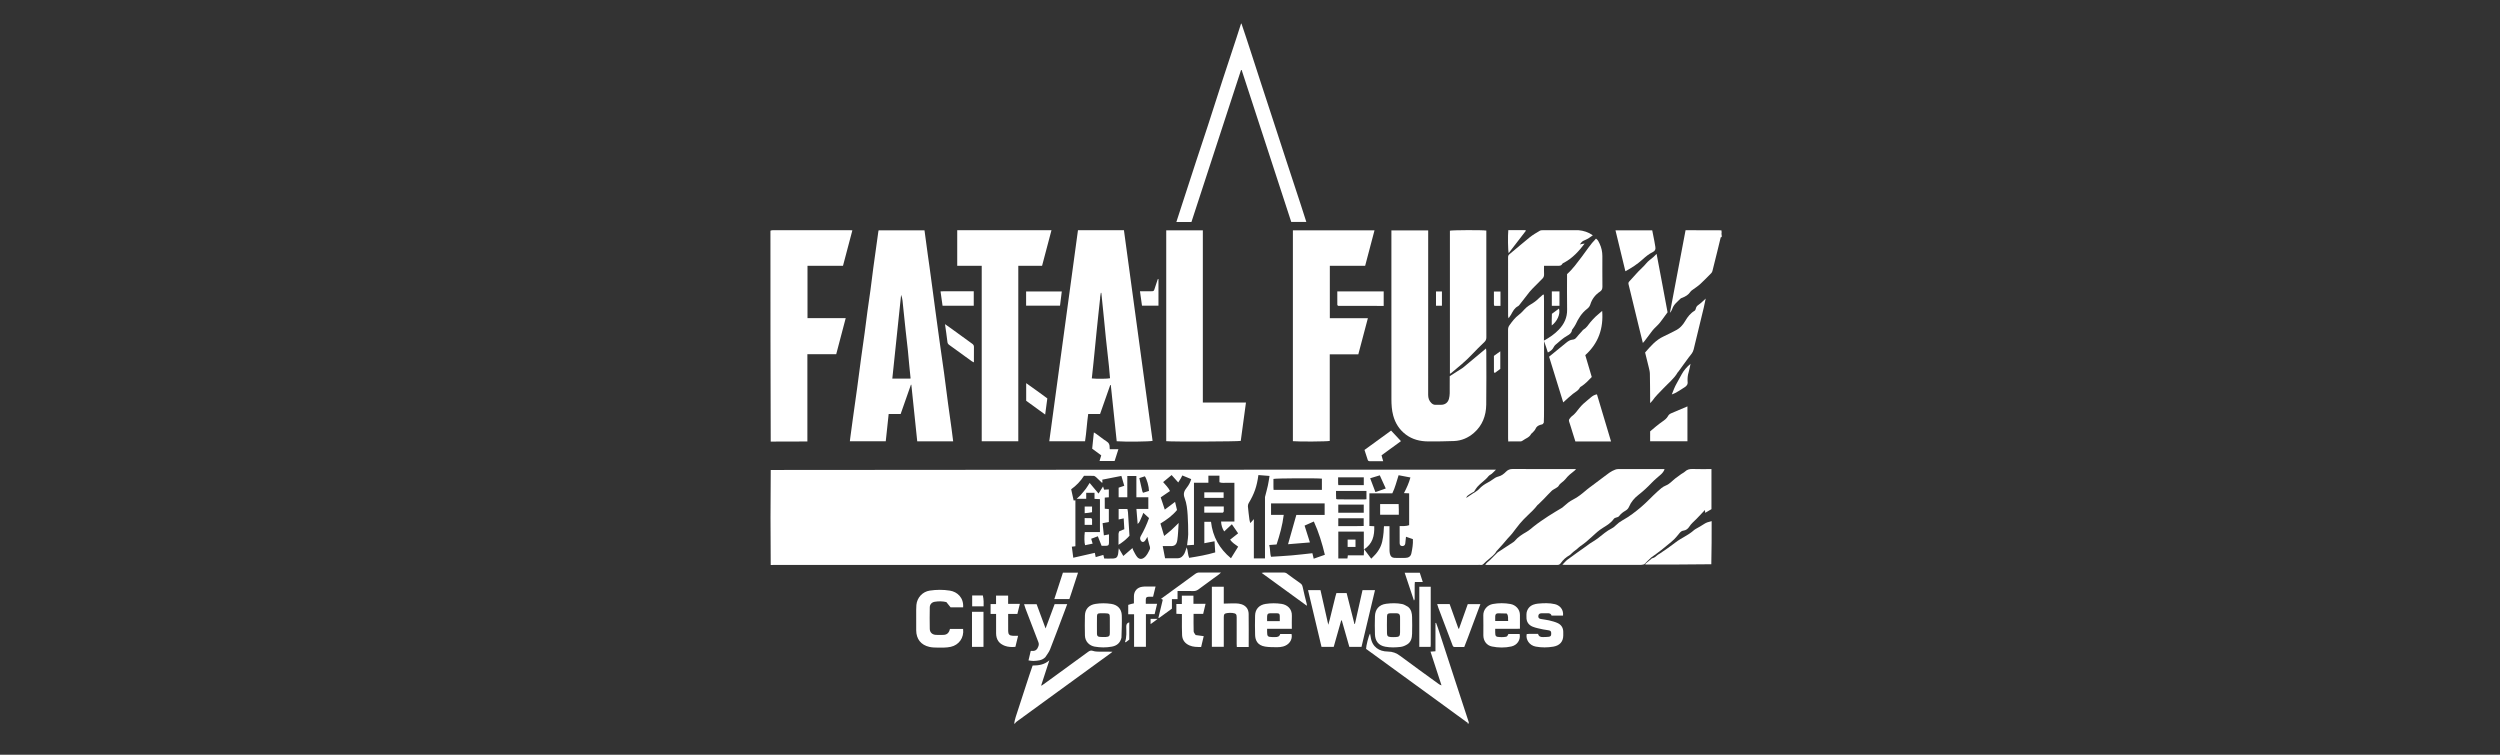 <svg width="318" height="96" viewBox="0 0 318 96" fill="none" xmlns="http://www.w3.org/2000/svg">
<rect x="0" y="0" width="318" height="96" fill="#333333" stroke="none"/>
<path d="M190.29 59.74C190.112 59.914 189.942 60.097 189.756 60.26C189.626 60.374 189.442 60.435 189.34 60.566C188.926 61.094 188.341 61.438 187.906 61.938C187.759 62.106 187.653 62.309 187.501 62.53C187.416 62.594 187.36 62.625 187.275 62.656C186.603 63.078 186.603 63.078 186.499 63.341C186.814 63.128 187.093 62.939 187.394 62.743C187.47 62.704 187.523 62.672 187.576 62.639C187.766 62.496 187.984 62.379 188.139 62.205C188.448 61.856 188.821 61.608 189.225 61.391C189.436 61.278 189.647 61.159 189.836 61.014C190.073 60.834 190.31 60.681 190.609 60.609C190.981 60.519 191.284 60.286 191.549 60.013C191.794 59.761 192.062 59.653 192.43 59.656C194.958 59.674 197.485 59.666 200.012 59.666C200.145 59.666 200.278 59.666 200.475 59.666C200.393 59.754 200.353 59.81 200.301 59.851C199.878 60.181 199.455 60.507 199.126 60.943C198.999 61.111 198.821 61.246 198.652 61.377C198.493 61.501 198.355 61.627 198.252 61.812C198.183 61.936 198.022 62.012 197.894 62.099C197.729 62.211 197.532 62.286 197.39 62.422C197.034 62.763 196.704 63.131 196.36 63.484C196.143 63.706 195.921 63.92 195.699 64.137C195.661 64.174 195.606 64.197 195.574 64.238C195.201 64.731 194.754 65.152 194.306 65.574C193.964 65.896 193.635 66.235 193.332 66.594C192.987 67.001 192.682 67.443 192.349 67.862C192.192 68.06 192.011 68.239 191.841 68.427C191.832 68.437 191.82 68.445 191.812 68.455C191.344 69.002 190.885 69.558 190.351 70.114C190.091 70.586 189.684 70.843 189.336 71.158C189.157 71.314 188.962 71.456 188.803 71.63C188.669 71.778 188.548 71.898 188.33 71.859C188.239 71.843 188.142 71.856 188.048 71.856C158.217 71.856 128.386 71.856 98.555 71.856C98.394 71.856 98.233 71.858 98.035 71.872C98 67.863 98 63.841 98.037 59.781C128.666 59.743 159.256 59.743 189.846 59.743C189.994 59.743 190.142 59.741 190.29 59.74ZM146.01 68.594C145.993 68.51 145.976 68.426 145.948 68.288C145.829 68.484 145.755 68.64 145.651 68.773C145.458 69.017 145.219 68.986 145.08 68.71C144.989 68.528 145.009 68.365 145.114 68.179C145.524 67.456 145.874 66.704 146.156 65.896C145.908 65.67 145.665 65.448 145.429 65.233C145.346 65.442 145.266 65.7 145.144 65.937C145.024 66.173 144.965 66.455 144.711 66.648C144.657 65.998 144.607 65.389 144.552 64.733C145.082 64.733 145.572 64.733 146.067 64.733C146.067 64.224 146.067 63.759 146.067 63.253C145.553 63.253 145.063 63.253 144.548 63.253C144.548 62.326 144.548 61.44 144.548 60.549C144.154 60.549 143.788 60.549 143.394 60.549C143.394 61.459 143.394 62.344 143.394 63.252C143.01 63.252 142.655 63.252 142.29 63.252C142.29 62.83 142.29 62.429 142.29 62.033C142.534 61.951 142.76 61.875 143.006 61.792C142.877 61.349 142.755 60.93 142.64 60.536C141.813 60.699 141.016 60.855 140.208 61.015C140.217 61.12 140.226 61.241 140.236 61.362C140.212 61.376 140.189 61.391 140.166 61.405C139.927 61.176 139.694 60.941 139.448 60.721C139.354 60.638 139.233 60.538 139.12 60.532C138.705 60.51 138.289 60.523 137.884 60.523C137.446 61.213 136.905 61.766 136.253 62.236C136.361 62.727 136.466 63.204 136.567 63.662C136.676 63.651 136.737 63.645 136.791 63.64C136.791 65.6 136.791 67.538 136.791 69.484C136.63 69.503 136.489 69.52 136.337 69.538C136.398 70.005 136.455 70.447 136.52 70.944C137.463 70.729 138.362 70.525 139.261 70.321C139.293 70.478 139.329 70.654 139.372 70.865C139.714 70.767 140.017 70.679 140.344 70.585C140.383 70.74 140.418 70.879 140.46 71.047C140.84 71.047 141.229 71.062 141.616 71.042C141.982 71.023 142.139 70.872 142.217 70.509C142.25 70.353 142.254 70.191 142.273 70.031C142.283 69.952 142.296 69.873 142.315 69.745C142.521 70.097 142.694 70.392 142.886 70.721C143.293 70.368 143.664 70.047 144.05 69.712C144.086 69.819 144.102 69.915 144.147 69.994C144.308 70.286 144.443 70.601 144.653 70.853C144.896 71.143 145.228 71.159 145.521 70.945C145.881 70.681 146.055 70.281 146.243 69.892C146.356 69.658 146.222 69.454 146.172 69.239C146.127 69.043 146.082 68.847 146.01 68.594ZM150.203 60.844C150.091 61.021 149.979 61.198 149.872 61.367C149.578 61.039 149.312 60.741 149.03 60.427C148.652 60.74 148.304 61.029 147.95 61.323C148.26 61.687 148.606 62.007 148.824 62.459C148.422 62.733 148.036 62.996 147.643 63.264C147.808 63.763 147.974 64.265 148.16 64.824C148.61 64.485 149.023 64.174 149.469 63.838C149.557 64.207 149.637 64.543 149.717 64.875C149.118 65.6 148.381 66.125 147.606 66.595C147.764 67.123 147.913 67.619 148.08 68.175C148.419 67.897 148.724 67.663 149.009 67.408C149.3 67.146 149.572 66.863 149.925 66.52C149.869 67.298 149.857 67.998 149.758 68.686C149.666 69.328 149.374 69.488 148.833 69.462C148.532 69.448 148.229 69.46 147.897 69.46C148.005 70.018 148.102 70.516 148.198 71.011C148.753 71.011 149.287 71.021 149.82 71.008C150.225 70.998 150.479 70.739 150.657 70.405C150.738 70.252 150.784 70.08 150.844 69.916C150.881 69.819 150.914 69.72 150.949 69.622C151.113 70.063 151.08 70.539 151.263 70.957C152.388 70.779 153.481 70.589 154.576 70.265C154.546 69.779 154.518 69.317 154.489 68.849C154.019 68.939 153.606 69.017 153.191 69.097C153.191 68.154 153.191 67.258 153.191 66.374C153.484 66.374 153.749 66.374 154.04 66.374C154.253 68.263 155.104 69.789 156.579 71.013C156.89 70.51 157.191 70.025 157.495 69.535C157.108 69.255 156.731 69.022 156.471 68.647C156.817 68.373 157.149 68.111 157.488 67.841C157.202 67.425 156.949 67.058 156.694 66.686C156.35 67.007 156.037 67.299 155.716 67.599C155.465 67.21 155.347 66.812 155.32 66.338C155.897 66.338 156.456 66.338 157.016 66.338C157.016 64.682 157.016 63.068 157.016 61.413C156.693 61.413 156.387 61.424 156.081 61.41C155.768 61.396 155.446 61.476 155.112 61.34C155.112 61.052 155.112 60.775 155.112 60.504C154.631 60.504 154.184 60.504 153.707 60.504C153.707 60.811 153.707 61.089 153.707 61.406C153.083 61.406 152.488 61.406 151.873 61.406C151.873 64.048 151.873 66.649 151.873 69.304C151.584 69.322 151.313 69.339 150.999 69.359C151.017 69.199 151.031 69.085 151.042 68.97C151.077 68.637 151.141 68.304 151.14 67.971C151.136 67.164 151.126 66.356 151.073 65.551C151.025 64.803 150.952 64.045 150.684 63.342C150.484 62.819 150.615 62.449 150.946 62.042C151.198 61.732 151.403 61.365 151.522 60.943C151.123 60.778 150.758 60.627 150.391 60.476C150.329 60.603 150.282 60.699 150.203 60.844ZM179.243 66.798C179.243 65.454 179.243 64.109 179.243 62.754C179.011 62.743 178.818 62.734 178.583 62.723C178.932 62.066 179.216 61.427 179.406 60.735C178.887 60.636 178.403 60.544 177.902 60.448C177.643 61.234 177.468 62.019 177.101 62.755C176.12 62.755 175.157 62.755 174.186 62.755C174.186 64.15 174.186 65.517 174.186 66.904C174.414 66.916 174.621 66.926 174.805 66.936C174.844 68.146 174.607 69.188 173.478 69.903C173.478 69.099 173.478 68.354 173.478 67.623C172.362 67.623 171.292 67.623 170.233 67.623C170.233 68.772 170.233 69.898 170.233 71.033C170.629 71.033 171.001 71.033 171.393 71.033C171.41 70.908 171.426 70.794 171.446 70.642C172.123 70.642 172.788 70.642 173.471 70.642C173.485 70.386 173.497 70.169 173.515 69.852C173.848 70.298 174.122 70.664 174.421 71.065C174.646 70.834 174.843 70.651 175.018 70.448C175.157 70.287 175.275 70.106 175.39 69.926C175.816 69.26 175.911 68.5 175.99 67.738C176.017 67.475 176.024 67.21 176.041 66.935C176.287 66.935 176.497 66.935 176.743 66.935C176.743 67.081 176.743 67.212 176.743 67.344C176.743 68.221 176.741 69.098 176.746 69.974C176.746 70.133 176.764 70.294 176.799 70.449C176.871 70.772 177.058 70.949 177.38 70.961C177.85 70.979 178.321 70.976 178.791 70.963C179.163 70.952 179.449 70.772 179.525 70.395C179.646 69.806 179.757 69.212 179.718 68.576C179.43 68.477 179.144 68.378 178.842 68.274C178.81 68.58 178.79 68.859 178.75 69.136C178.719 69.357 178.57 69.47 178.363 69.459C178.152 69.448 178.04 69.332 178.037 69.09C178.031 68.672 178.035 68.254 178.035 67.836C178.035 67.542 178.035 67.249 178.035 66.919C178.233 66.919 178.391 66.925 178.549 66.918C178.773 66.907 178.997 66.887 179.243 66.798ZM167.039 70.796C167.059 70.881 167.079 70.966 167.102 71.067C167.588 70.896 168.05 70.734 168.522 70.568C168.169 69.098 167.743 67.694 167.12 66.336C166.7 66.522 166.315 66.693 165.943 66.857C166.17 67.574 166.387 68.257 166.622 68.997C165.65 69.077 164.748 69.151 163.838 69.226C164.192 67.975 164.538 66.754 164.894 65.496C166.079 65.496 167.283 65.496 168.495 65.496C168.495 64.984 168.495 64.507 168.495 64.032C166.21 64.032 163.948 64.032 161.677 64.032C161.677 64.527 161.677 64.993 161.677 65.494C162.213 65.494 162.731 65.494 163.29 65.494C163.128 66.814 162.784 68.044 162.382 69.257C162.055 69.281 161.767 69.302 161.448 69.325C161.596 69.826 161.513 70.331 161.675 70.822C162.577 70.763 163.445 70.72 164.31 70.645C165.184 70.57 166.055 70.463 166.934 70.369C166.971 70.501 167.003 70.617 167.039 70.796ZM160.907 63.216C161.032 62.722 161.17 62.231 161.279 61.734C161.364 61.348 161.414 60.955 161.484 60.539C160.978 60.499 160.522 60.463 160.069 60.428C159.866 61.908 159.547 62.806 158.826 64.013C158.757 64.128 158.722 64.291 158.734 64.426C158.785 64.986 158.856 65.544 158.928 66.102C158.945 66.234 158.993 66.363 159.04 66.542C159.195 66.366 159.313 66.233 159.49 66.032C159.49 67.756 159.49 69.382 159.49 71.026C159.97 71.026 160.42 71.026 160.907 71.026C160.907 68.433 160.907 65.862 160.907 63.216ZM161.982 61.956C161.987 62.073 161.993 62.19 161.998 62.308C164.065 62.308 166.106 62.308 168.145 62.308C168.145 61.813 168.145 61.347 168.145 60.885C167.58 60.806 162.276 60.833 161.982 60.919C161.982 61.235 161.982 61.556 161.982 61.956ZM169.963 63.473C170.039 63.489 170.115 63.519 170.191 63.519C171.33 63.522 172.468 63.522 173.607 63.521C173.672 63.521 173.736 63.511 173.813 63.504C173.813 63.135 173.813 62.783 173.813 62.445C172.506 62.445 171.228 62.445 169.941 62.445C169.941 62.782 169.941 63.091 169.963 63.473ZM172.573 66.921C172.875 66.916 173.176 66.911 173.461 66.907C173.461 66.539 173.461 66.224 173.461 65.922C172.365 65.922 171.299 65.922 170.23 65.922C170.23 66.262 170.23 66.578 170.23 66.921C170.998 66.921 171.746 66.921 172.573 66.921ZM171.126 65.221C171.902 65.221 172.678 65.221 173.469 65.221C173.469 64.85 173.469 64.521 173.469 64.183C172.377 64.183 171.308 64.183 170.229 64.183C170.229 64.532 170.229 64.861 170.229 65.221C170.514 65.221 170.78 65.221 171.126 65.221ZM170.208 61.461C170.218 61.55 170.227 61.638 170.235 61.712C171.334 61.712 172.402 61.712 173.474 61.712C173.474 61.364 173.474 61.045 173.474 60.713C172.379 60.713 171.302 60.713 170.208 60.713C170.208 60.957 170.208 61.171 170.208 61.461ZM175.238 62.499C175.564 62.383 175.891 62.268 176.269 62.134C176.012 61.569 175.764 61.027 175.508 60.463C175.07 60.596 174.681 60.715 174.285 60.835C174.515 61.44 174.73 62.008 174.952 62.592C175.027 62.563 175.1 62.535 175.238 62.499ZM145.304 62.491C145.33 62.549 145.357 62.608 145.39 62.682C145.653 62.601 145.905 62.523 146.152 62.446C146.143 61.869 145.875 60.939 145.626 60.584C145.375 60.666 145.128 60.747 144.921 60.815C145.05 61.383 145.167 61.904 145.304 62.491Z" fill="white"/>
<path d="M98 29.345C98.106 29.298 98.212 29.28 98.318 29.28C101.557 29.279 104.797 29.279 108.036 29.279C108.154 29.279 108.272 29.29 108.421 29.297C108.02 30.814 107.628 32.3 107.229 33.809C105.711 33.809 104.224 33.809 102.714 33.809C102.714 36.035 102.714 38.228 102.714 40.468C104.309 40.468 105.913 40.468 107.574 40.468C107.164 42.027 106.769 43.527 106.366 45.055C105.151 45.055 103.945 45.055 102.699 45.055C102.699 48.763 102.699 52.438 102.699 56.156C101.13 56.156 99.601 56.156 98.036 56.169C98 47.249 98 38.316 98 29.345Z" fill="white"/>
<path d="M157.915 3C158.329 4.21 158.725 5.42 159.118 6.631C159.565 8.008 160.01 9.386 160.458 10.763C160.911 12.152 161.369 13.54 161.822 14.929C162.422 16.765 163.017 18.602 163.618 20.436C164.232 22.311 164.852 24.183 165.466 26.057C165.699 26.769 165.924 27.484 166.164 28.231C165.515 28.231 164.893 28.231 164.247 28.231C162.146 21.795 160.042 15.35 157.938 8.904C157.913 8.904 157.888 8.903 157.862 8.902C155.76 15.343 153.658 21.784 151.551 28.239C150.914 28.239 150.289 28.239 149.633 28.239C149.85 27.57 150.06 26.922 150.271 26.274C150.893 24.361 151.513 22.447 152.139 20.534C152.635 19.018 153.145 17.506 153.639 15.989C154.277 14.024 154.9 12.055 155.54 10.09C156.1 8.369 156.673 6.651 157.24 4.932C157.446 4.309 157.648 3.685 157.853 3.031C157.854 3 157.895 3 157.915 3Z" fill="white"/>
<path d="M186.68 92.04C186.754 91.907 186.611 91.893 186.552 91.85C185.568 91.128 184.581 90.408 183.594 89.689C181.686 88.299 179.777 86.911 177.868 85.522C176.502 84.528 175.135 83.535 173.765 82.539C173.766 82.147 174.084 80.866 174.274 80.593C174.305 80.769 174.331 80.903 174.351 81.038C174.537 82.31 175.443 82.869 176.528 82.877C177.147 82.881 177.616 83.065 178.099 83.426C179.71 84.633 181.349 85.802 182.978 86.985C183.086 87.063 183.195 87.138 183.36 87.18C182.898 85.761 182.435 84.343 181.961 82.887C182.174 82.872 182.367 82.859 182.59 82.843C182.59 81.636 182.59 80.442 182.59 79.247C182.617 79.24 182.643 79.234 182.669 79.228C182.75 79.45 182.838 79.669 182.912 79.894C183.636 82.11 184.357 84.327 185.082 86.543C185.653 88.29 186.228 90.036 186.8 91.782C186.821 91.846 186.83 91.914 186.829 92.01C186.779 92.04 186.743 92.04 186.68 92.04Z" fill="white"/>
<path d="M219 30.165C218.855 30.124 218.86 30.249 218.842 30.326C218.707 30.872 218.578 31.421 218.444 31.968C218.24 32.801 218.035 33.634 217.823 34.465C217.799 34.561 217.751 34.665 217.682 34.734C217.211 35.213 216.745 35.697 216.25 36.151C215.966 36.411 215.631 36.615 215.322 36.848C215.217 36.927 215.093 37 215.025 37.106C214.773 37.502 214.395 37.713 213.979 37.88C213.905 37.909 213.816 37.927 213.765 37.98C213.376 38.382 212.899 38.712 212.715 39.285C212.656 39.47 212.549 39.641 212.413 39.796C213.075 36.302 213.736 32.809 214.404 29.282C215.923 29.282 217.426 29.282 218.964 29.295C219 29.446 219 29.585 218.974 29.753C218.965 29.813 218.983 29.843 219 29.874C219 29.96 219 30.047 219 30.165Z" fill="white"/>
<path d="M129.003 92.04C129.05 91.758 129.11 91.47 129.2 91.192C129.768 89.433 130.342 87.676 130.917 85.919C131.054 85.501 131.202 85.086 131.35 84.655C132.124 84.654 132.858 84.547 133.477 83.991C133.132 85.051 132.788 86.112 132.443 87.172C132.46 87.187 132.476 87.201 132.492 87.216C132.831 86.973 133.171 86.731 133.508 86.486C135.144 85.295 136.78 84.104 138.413 82.911C138.605 82.77 138.776 82.707 139.032 82.795C139.291 82.885 139.585 82.886 139.865 82.893C140.413 82.906 140.962 82.897 141.504 82.897C141.458 82.937 141.386 83.011 141.304 83.07C138.658 84.996 136.01 86.92 133.363 88.846C132.008 89.831 130.653 90.818 129.299 91.806C129.225 91.861 129.162 91.931 129.115 92.017C129.102 92.04 129.066 92.04 129.003 92.04Z" fill="white"/>
<path d="M118.021 32.445C118.093 32.971 118.166 33.46 118.234 33.95C118.364 34.892 118.491 35.835 118.617 36.778C118.742 37.708 118.863 38.638 118.988 39.567C119.059 40.098 119.133 40.628 119.205 41.158C119.312 41.941 119.417 42.724 119.527 43.506C119.712 44.819 119.906 46.13 120.085 47.444C120.261 48.744 120.42 50.047 120.594 51.348C120.734 52.398 120.889 53.445 121.033 54.494C121.107 55.034 121.171 55.575 121.243 56.135C119.697 56.135 118.196 56.135 116.672 56.135C116.422 53.727 116.172 51.333 115.923 48.939C115.905 48.939 115.887 48.938 115.869 48.938C115.436 50.173 115.003 51.407 114.562 52.665C114.054 52.665 113.56 52.665 113.038 52.665C112.913 53.834 112.791 54.974 112.668 56.132C111.146 56.132 109.645 56.132 108.102 56.132C108.12 55.979 108.134 55.841 108.153 55.703C108.262 54.893 108.369 54.083 108.481 53.274C108.662 51.974 108.85 50.675 109.027 49.374C109.204 48.074 109.368 46.771 109.544 45.471C109.687 44.422 109.843 43.375 109.985 42.326C110.108 41.423 110.215 40.519 110.337 39.617C110.462 38.701 110.603 37.788 110.726 36.873C110.852 35.943 110.962 35.012 111.083 34.082C111.159 33.497 111.245 32.914 111.326 32.33C111.46 31.362 111.594 30.394 111.729 29.426C111.734 29.388 111.748 29.352 111.763 29.299C113.696 29.299 115.625 29.299 117.596 29.299C117.738 30.344 117.879 31.377 118.021 32.445ZM114.874 38.96C114.822 38.471 114.813 37.975 114.62 37.505C114.249 41.048 113.877 44.591 113.503 48.154C114.29 48.154 115.049 48.154 115.799 48.154C115.814 48.125 115.825 48.114 115.824 48.105C115.768 47.545 115.708 46.986 115.654 46.426C115.594 45.799 115.545 45.171 115.479 44.545C115.391 43.706 115.288 42.869 115.196 42.031C115.086 41.032 114.981 40.033 114.874 38.96Z" fill="white"/>
<path d="M141.157 29.279C141.785 29.279 142.372 29.279 142.964 29.279C144.184 38.243 145.396 47.158 146.609 56.074C146.335 56.176 143.106 56.215 142.045 56.126C141.796 53.75 141.545 51.367 141.295 48.983C141.272 48.979 141.249 48.975 141.226 48.971C140.797 50.191 140.369 51.412 139.929 52.661C139.434 52.661 138.942 52.661 138.419 52.661C138.249 53.837 138.199 54.998 138.018 56.132C136.484 56.132 134.996 56.132 133.467 56.132C134.685 47.176 135.899 38.247 137.118 29.279C138.462 29.279 139.789 29.279 141.157 29.279ZM139.961 37.633C139.96 37.69 139.959 37.746 139.934 37.841C139.937 37.855 139.941 37.87 139.934 37.953C139.862 38.618 139.789 39.284 139.718 39.949C139.638 40.709 139.558 41.469 139.481 42.229C139.415 42.883 139.352 43.538 139.287 44.192C139.225 44.819 139.163 45.446 139.098 46.072C139.027 46.761 138.952 47.449 138.878 48.136C139.488 48.208 140.938 48.187 141.195 48.113C141.151 47.603 141.114 47.096 141.06 46.59C140.931 45.379 140.79 44.169 140.662 42.957C140.573 42.118 140.502 41.277 140.415 40.438C140.317 39.48 140.209 38.522 140.116 37.5C140.107 37.416 140.098 37.333 140.089 37.25C140.069 37.248 140.048 37.247 140.027 37.245C140.008 37.356 139.99 37.467 139.961 37.633Z" fill="white"/>
<path d="M186.074 46.782C187.056 45.968 188.013 45.168 189.021 44.325C189.039 44.481 189.058 44.566 189.058 44.651C189.059 46.931 189.085 49.211 189.049 51.49C189.027 52.884 188.557 54.128 187.479 55.066C186.763 55.689 185.915 56.059 184.962 56.098C183.863 56.143 182.762 56.153 181.661 56.148C180.638 56.143 179.669 55.909 178.832 55.282C178.008 54.666 177.482 53.844 177.214 52.848C177.03 52.166 176.99 51.47 176.989 50.773C176.984 43.771 176.986 36.77 176.986 29.768C176.986 29.622 176.986 29.476 176.986 29.305C178.552 29.305 180.089 29.305 181.665 29.305C181.665 29.466 181.665 29.624 181.665 29.783C181.665 36.596 181.666 43.408 181.662 50.221C181.662 50.632 181.772 50.986 182.075 51.272C182.227 51.416 182.396 51.505 182.616 51.493C182.844 51.481 183.073 51.491 183.302 51.49C183.8 51.489 184.171 51.224 184.305 50.736C184.368 50.506 184.399 50.26 184.403 50.02C184.415 49.294 184.407 48.566 184.407 47.847C184.968 47.488 185.509 47.143 186.074 46.782Z" fill="white"/>
<path d="M164.456 51.73C164.456 44.233 164.456 36.777 164.456 29.3C167.917 29.3 171.349 29.3 174.837 29.3C174.437 30.817 174.045 32.301 173.647 33.811C172.146 33.811 170.659 33.811 169.154 33.811C169.154 36.038 169.154 38.232 169.154 40.471C170.747 40.471 172.351 40.471 173.995 40.471C173.581 42.034 173.182 43.545 172.778 45.072C171.554 45.072 170.362 45.072 169.144 45.072C169.144 48.762 169.144 52.427 169.144 56.084C168.835 56.168 165.155 56.194 164.456 56.117C164.456 54.672 164.456 53.221 164.456 51.73Z" fill="white"/>
<path d="M133.317 29.278C133.474 29.278 133.592 29.278 133.749 29.278C133.345 30.808 132.952 32.293 132.553 33.806C131.539 33.806 130.552 33.806 129.527 33.806C129.527 41.266 129.527 48.688 129.527 56.131C127.963 56.131 126.438 56.131 124.875 56.131C124.875 48.687 124.875 41.264 124.875 33.813C123.821 33.813 122.804 33.813 121.759 33.813C121.759 32.298 121.759 30.812 121.759 29.278C125.602 29.278 129.44 29.278 133.317 29.278Z" fill="white"/>
<path d="M153.001 36.026C153.001 41.096 153.001 46.126 153.001 51.2C154.826 51.2 156.632 51.2 158.487 51.2C158.261 52.862 158.043 54.474 157.825 56.081C157.538 56.169 149.017 56.201 148.345 56.117C148.345 47.186 148.345 38.252 148.345 29.299C149.89 29.299 151.427 29.299 153.001 29.299C153.001 31.541 153.001 33.763 153.001 36.026Z" fill="white"/>
<path d="M190.503 70.262C191.154 69.837 191.805 69.413 192.455 68.986C192.533 68.935 192.613 68.879 192.671 68.809C193.082 68.312 193.613 67.975 194.164 67.662C194.504 67.469 194.788 67.204 195.092 66.963C195.688 66.489 196.323 66.063 196.96 65.645C197.531 65.27 198.128 64.933 198.71 64.576C198.789 64.527 198.854 64.456 198.924 64.393C199.283 64.071 199.648 63.766 200.089 63.547C200.727 63.232 201.271 62.771 201.811 62.31C202.066 62.093 202.343 61.903 202.611 61.701C203.093 61.339 203.579 60.981 204.058 60.615C204.495 60.281 204.923 59.933 205.447 59.742C205.557 59.702 205.677 59.669 205.793 59.669C207.742 59.665 209.69 59.666 211.639 59.667C211.662 59.667 211.685 59.681 211.737 59.697C211.629 59.946 211.483 60.158 211.283 60.336C210.892 60.684 210.48 61.011 210.119 61.388C209.589 61.942 209.036 62.467 208.429 62.935C207.9 63.343 207.477 63.835 207.213 64.46C207.124 64.671 206.972 64.837 206.763 64.958C206.462 65.132 206.182 65.34 205.968 65.623C205.874 65.749 205.75 65.798 205.595 65.826C205.477 65.847 205.335 65.917 205.269 66.011C204.918 66.511 204.406 66.823 203.91 67.127C203.376 67.454 202.922 67.864 202.477 68.286C202.018 68.722 201.541 69.127 201.014 69.478C200.871 69.574 200.752 69.707 200.617 69.816C200.473 69.934 200.321 70.042 200.175 70.158C200.093 70.224 200.017 70.296 199.939 70.366C199.84 70.456 199.754 70.57 199.64 70.631C199.179 70.877 198.814 71.225 198.516 71.647C198.405 71.806 198.271 71.861 198.077 71.86C195.08 71.855 192.084 71.856 189.087 71.856C189.049 71.856 189.011 71.848 188.919 71.838C189.083 71.609 189.266 71.448 189.497 71.264C189.856 70.907 190.18 70.585 190.503 70.262Z" fill="white"/>
<path d="M209.152 71.774C209.011 71.801 208.869 71.853 208.727 71.853C205.529 71.857 202.331 71.856 199.133 71.855C199.031 71.855 198.928 71.842 198.734 71.829C198.996 71.569 199.181 71.337 199.41 71.167C200.217 70.57 201.04 69.996 201.857 69.412C201.976 69.327 202.089 69.232 202.212 69.151C202.422 69.013 202.64 68.884 202.851 68.747C202.984 68.661 203.116 68.574 203.241 68.477C203.823 68.028 204.368 67.529 205.038 67.2C205.225 67.109 205.392 66.962 205.541 66.813C205.79 66.564 206.06 66.36 206.372 66.189C207.256 65.704 208.05 65.092 208.818 64.433C209.52 63.83 210.139 63.146 210.824 62.528C211.153 62.231 211.47 61.923 211.892 61.758C212.381 61.568 212.708 61.158 213.108 60.847C213.35 60.658 213.599 60.48 213.85 60.303C214.003 60.195 214.185 60.12 214.318 59.992C214.6 59.723 214.915 59.643 215.301 59.657C216.091 59.686 216.882 59.666 217.698 59.666C217.698 61.366 217.698 63.045 217.698 64.765C217.463 64.903 217.201 65.057 216.9 65.233C216.889 65.097 216.88 65.002 216.869 64.871C216.502 65.258 216.163 65.614 215.825 65.971C215.503 66.309 215.128 66.591 214.872 67C214.714 67.254 214.461 67.458 214.127 67.497C213.914 67.522 213.764 67.655 213.631 67.815C213.417 68.073 213.213 68.341 212.976 68.577C212.731 68.822 212.454 69.035 212.187 69.258C211.898 69.498 211.61 69.738 211.314 69.968C210.913 70.279 210.504 70.581 210.046 70.9C209.713 71.2 209.433 71.487 209.152 71.774Z" fill="white"/>
<path d="M189.06 37.321C189.06 39.208 189.055 41.055 189.065 42.902C189.067 43.152 188.999 43.328 188.819 43.501C188.276 44.022 187.74 44.549 187.225 45.097C186.404 45.972 185.47 46.716 184.554 47.483C184.527 47.506 184.489 47.514 184.429 47.54C184.429 41.459 184.429 35.402 184.429 29.344C184.709 29.262 188.591 29.244 189.06 29.329C189.06 31.975 189.06 34.628 189.06 37.321Z" fill="white"/>
<path d="M196.33 53.815C196.265 54.009 196.073 53.993 195.93 54.04C195.651 54.133 195.439 54.258 195.314 54.558C195.226 54.768 195.018 54.928 194.862 55.108C194.836 55.137 194.781 55.148 194.767 55.179C194.553 55.651 194.054 55.763 193.689 56.042C193.619 56.096 193.523 56.145 193.438 56.146C192.917 56.156 192.396 56.151 191.848 56.151C191.841 56.002 191.829 55.886 191.829 55.769C191.828 51.161 191.829 46.553 191.825 41.944C191.825 41.735 191.869 41.561 191.994 41.386C192.352 40.883 192.715 40.398 193.223 40.022C193.585 39.754 193.858 39.369 194.202 39.073C194.453 38.857 194.757 38.704 195.033 38.517C195.185 38.414 195.336 38.308 195.472 38.187C195.721 37.964 195.958 37.729 196.247 37.491C196.323 37.483 196.352 37.483 196.381 37.483C196.388 37.751 196.398 38.019 196.399 38.287C196.403 39.937 196.405 41.587 196.39 43.287C196.384 43.381 196.395 43.425 196.407 43.47C196.404 46.392 196.402 49.314 196.4 52.236C196.399 52.721 196.398 53.206 196.373 53.733C196.34 53.788 196.333 53.801 196.33 53.815Z" fill="white"/>
<path d="M200.757 29.279C201.441 29.339 202.04 29.529 202.608 29.932C202.279 30.18 201.971 30.384 201.625 30.533C201.259 30.69 201.26 30.693 200.951 31.097C201.066 31.069 201.154 31.044 201.244 31.028C201.332 31.011 201.422 31.003 201.568 30.983C200.82 31.964 200.041 32.816 198.997 33.386C198.904 33.437 198.777 33.476 198.731 33.558C198.575 33.84 198.324 33.815 198.069 33.813C197.531 33.809 196.994 33.812 196.4 33.812C196.4 34.163 196.386 34.509 196.405 34.853C196.417 35.084 196.364 35.274 196.203 35.435C195.882 35.756 195.56 36.076 195.242 36.4C195.01 36.638 194.768 36.869 194.559 37.127C194.121 37.669 193.703 38.227 193.274 38.777C193.225 38.84 193.168 38.908 193.099 38.943C192.649 39.168 192.439 39.589 192.215 40.004C192.135 40.152 192.023 40.284 191.881 40.488C191.854 40.34 191.83 40.273 191.83 40.205C191.828 37.725 191.829 35.245 191.827 32.766C191.827 32.601 191.844 32.469 191.993 32.346C192.861 31.631 193.706 30.887 194.584 30.184C194.979 29.868 195.425 29.613 195.862 29.354C195.977 29.285 196.143 29.282 196.286 29.281C197.763 29.276 199.241 29.278 200.757 29.279Z" fill="white"/>
<path d="M213.07 42.066C213.663 41.788 214.048 41.362 214.365 40.819C214.66 40.315 215.025 39.838 215.553 39.527C215.627 39.483 215.681 39.367 215.702 39.275C215.748 39.068 215.838 38.915 216.024 38.796C216.226 38.667 216.399 38.494 216.582 38.336C216.69 38.242 216.792 38.14 216.967 37.976C216.87 38.431 216.801 38.791 216.715 39.148C216.287 40.917 215.847 42.684 215.431 44.455C215.332 44.874 215.05 45.149 214.807 45.464C214.587 45.749 214.379 46.044 214.168 46.335C213.948 46.638 213.731 46.943 213.511 47.245C213.48 47.289 213.429 47.319 213.404 47.365C212.938 48.184 212.19 48.752 211.562 49.423C211.096 49.921 210.588 50.376 210.202 50.945C210.138 51.04 210.046 51.115 209.898 51.272C209.898 51.08 209.899 50.98 209.898 50.879C209.889 49.761 209.89 48.643 209.864 47.526C209.858 47.249 209.781 46.972 209.717 46.699C209.572 46.087 209.416 45.479 209.257 44.839C209.938 44.058 210.617 43.25 211.61 42.793C212.095 42.57 212.568 42.322 213.07 42.066Z" fill="white"/>
<path d="M196.434 43.483C196.395 43.425 196.384 43.381 196.39 43.325C197.093 42.941 197.732 42.507 198.276 41.937C198.961 41.218 199.357 40.398 199.337 39.373C199.309 37.877 199.33 36.38 199.33 34.864C200.055 34.23 200.603 33.441 201.192 32.675C201.785 31.903 202.301 31.062 203.01 30.35C203.259 30.511 203.369 30.777 203.483 31.022C203.712 31.513 203.821 32.038 203.821 32.582C203.822 33.876 203.812 35.171 203.828 36.465C203.832 36.755 203.743 36.947 203.509 37.102C202.907 37.499 202.497 38.048 202.285 38.739C202.209 38.987 202.043 39.163 201.855 39.308C201.187 39.824 200.765 40.514 200.418 41.266C200.335 41.445 200.207 41.603 200.099 41.77C200.048 41.849 199.962 41.922 199.951 42.005C199.899 42.375 199.632 42.547 199.348 42.705C198.792 43.014 198.337 43.453 197.856 43.859C197.767 43.935 197.69 44.039 197.638 44.146C197.484 44.463 197.237 44.672 196.886 44.837C196.743 44.385 196.602 43.941 196.434 43.483Z" fill="white"/>
<path d="M169.137 78.828C169.382 77.82 169.623 76.845 169.866 75.87C169.901 75.729 169.948 75.591 169.993 75.437C170.419 75.437 170.832 75.437 171.291 75.437C171.621 76.746 171.954 78.062 172.287 79.379C172.307 79.376 172.326 79.372 172.346 79.368C172.667 77.939 172.988 76.51 173.312 75.065C173.832 75.065 174.337 75.065 174.9 75.065C174.326 77.477 173.755 79.878 173.183 82.284C172.653 82.284 172.159 82.284 171.635 82.284C171.315 81.162 170.997 80.043 170.679 78.925C170.653 78.922 170.627 78.918 170.601 78.915C170.284 80.037 169.966 81.159 169.648 82.284C169.123 82.284 168.629 82.284 168.096 82.284C167.527 79.886 166.958 77.491 166.383 75.069C166.922 75.069 167.436 75.069 167.966 75.069C168.29 76.509 168.613 77.942 168.957 79.47C169.032 79.209 169.083 79.035 169.137 78.828Z" fill="white"/>
<path d="M202.975 40.26C203.248 40.024 203.499 39.805 203.797 39.544C203.974 41.8 203.31 43.671 201.648 45.175C201.921 46.099 202.195 47.023 202.472 47.956C202.051 48.393 201.641 48.836 201.126 49.161C201.069 49.197 200.993 49.229 200.968 49.282C200.779 49.686 200.384 49.85 200.063 50.106C199.646 50.437 199.262 50.81 198.842 51.185C198.238 49.234 197.634 47.28 197.044 45.372C197.788 44.765 198.492 44.189 199.198 43.615C199.448 43.411 199.703 43.225 200.047 43.2C200.232 43.186 200.39 43.097 200.518 42.933C200.74 42.647 200.994 42.387 201.235 42.117C201.288 42.057 201.331 41.978 201.396 41.941C201.785 41.721 202.011 41.354 202.273 41.014C202.476 40.751 202.724 40.522 202.975 40.26Z" fill="white"/>
<path d="M210.295 32.708C210.429 32.575 210.543 32.464 210.718 32.291C211.22 34.833 211.647 37.313 212.114 39.723C211.912 40 211.746 40.24 211.568 40.471C211.332 40.778 211.118 41.111 210.839 41.372C210.544 41.649 210.267 41.932 210.03 42.26C209.756 42.639 209.469 43.011 209.186 43.384C209.132 43.454 209.069 43.517 208.971 43.627C208.811 42.981 208.663 42.39 208.519 41.798C208.165 40.34 207.812 38.881 207.458 37.422C207.357 37.007 207.256 36.591 207.154 36.175C207.12 36.039 207.126 35.925 207.236 35.808C207.622 35.398 207.989 34.97 208.373 34.559C208.71 34.198 209.093 33.888 209.406 33.497C209.644 33.199 209.981 32.981 210.295 32.708Z" fill="white"/>
<path d="M120.377 76.585C119.869 76.462 119.387 76.47 118.91 76.543C118.526 76.601 118.274 76.871 118.267 77.253C118.25 78.169 118.249 79.085 118.267 80.001C118.276 80.448 118.59 80.734 119.048 80.756C119.369 80.772 119.692 80.767 120.014 80.757C120.49 80.743 120.732 80.453 120.832 80.001C121.397 80.001 121.953 80.001 122.506 80.001C122.651 81.136 121.961 82.055 120.931 82.278C120.369 82.4 119.812 82.375 119.251 82.374C118.906 82.374 118.551 82.361 118.216 82.285C117.144 82.043 116.551 81.286 116.541 80.183C116.532 79.307 116.538 78.431 116.54 77.555C116.541 77.353 116.545 77.151 116.564 76.95C116.653 76.013 117.347 75.261 118.269 75.123C119.122 74.996 119.98 74.991 120.83 75.128C121.76 75.277 122.597 76.013 122.511 77.254C121.969 77.254 121.424 77.254 120.915 77.254C120.743 77.029 120.575 76.812 120.377 76.585Z" fill="white"/>
<path d="M210.122 71.027C210.36 70.967 210.565 70.859 210.741 70.676C210.849 70.564 211.006 70.499 211.138 70.409C211.458 70.192 211.78 69.977 212.096 69.752C212.443 69.505 212.79 69.256 213.127 68.995C213.856 68.427 214.737 68.094 215.43 67.471C215.607 67.312 215.835 67.211 216.04 67.086C216.28 66.941 216.53 66.811 216.759 66.651C217.042 66.456 217.359 66.377 217.722 66.289C217.722 68.123 217.722 69.926 217.679 71.772C214.864 71.812 212.092 71.81 209.32 71.806C209.31 71.806 209.298 71.796 209.291 71.787C209.284 71.777 209.281 71.763 209.271 71.733C209.551 71.5 209.836 71.264 210.122 71.027Z" fill="white"/>
<path d="M157.865 82.299C157.669 82.299 157.51 82.299 157.324 82.299C157.316 82.15 157.304 82.034 157.304 81.917C157.303 80.798 157.298 79.68 157.306 78.561C157.309 78.137 157.232 78.029 156.778 77.969C156.555 77.939 156.32 77.951 156.096 77.983C155.746 78.034 155.668 78.135 155.666 78.494C155.661 79.316 155.664 80.138 155.664 80.961C155.664 81.39 155.664 81.819 155.664 82.273C155.147 82.273 154.658 82.273 154.149 82.273C154.149 79.721 154.149 77.18 154.149 74.629C154.656 74.629 155.148 74.629 155.664 74.629C155.664 75.361 155.664 76.072 155.664 76.78C156.19 76.768 156.692 76.742 157.193 76.751C157.443 76.755 157.705 76.788 157.94 76.869C158.506 77.063 158.819 77.493 158.828 78.086C158.848 79.472 158.834 80.86 158.834 82.299C158.511 82.299 158.208 82.299 157.865 82.299Z" fill="white"/>
<path d="M201.023 56.153C200.797 56.153 200.61 56.153 200.388 56.153C200.266 55.767 200.146 55.388 200.027 55.009C199.887 54.561 199.759 54.109 199.604 53.666C199.542 53.489 199.56 53.357 199.682 53.226C199.764 53.139 199.825 53.023 199.921 52.958C200.331 52.681 200.593 52.272 200.899 51.9C201.059 51.706 201.23 51.516 201.416 51.347C201.713 51.078 202.032 50.832 202.334 50.568C202.559 50.372 202.799 50.216 203.132 50.159C203.724 52.137 204.316 54.116 204.925 56.153C203.601 56.153 202.331 56.153 201.023 56.153Z" fill="white"/>
<path d="M193.335 78.227C193.335 78.817 193.335 79.369 193.335 79.976C192.808 79.992 192.29 79.982 191.772 79.984C191.263 79.985 190.754 79.984 190.189 79.984C190.189 80.14 190.189 80.282 190.189 80.424C190.191 80.93 190.272 81.017 190.763 81.034C190.938 81.04 191.114 81.052 191.287 81.031C191.734 80.978 191.68 81.014 191.868 80.649C192.345 80.649 192.825 80.649 193.301 80.649C193.438 81.4 192.985 82.064 192.249 82.23C191.432 82.414 190.593 82.401 189.772 82.234C189.1 82.097 188.684 81.522 188.682 80.822C188.68 79.972 188.697 79.122 188.677 78.273C188.66 77.568 189.17 76.961 189.889 76.829C190.633 76.694 191.384 76.695 192.129 76.829C192.785 76.948 193.338 77.495 193.335 78.227ZM191.655 78.038C191.293 78.028 190.932 78.009 190.571 78.013C190.318 78.015 190.207 78.129 190.192 78.381C190.18 78.579 190.19 78.779 190.19 78.991C190.747 78.991 191.277 78.991 191.837 78.991C191.787 78.671 191.916 78.357 191.655 78.038Z" fill="white"/>
<path d="M162.188 81.035C162.513 81.041 162.757 80.972 162.84 80.646C163.334 80.646 163.813 80.646 164.288 80.646C164.444 81.398 163.945 82.048 163.198 82.239C162.955 82.301 162.695 82.329 162.443 82.325C161.936 82.319 161.421 82.327 160.922 82.245C159.952 82.086 159.673 81.449 159.65 80.782C159.62 79.961 159.631 79.137 159.646 78.315C159.661 77.484 160.163 76.944 160.986 76.817C161.667 76.712 162.346 76.711 163.027 76.816C163.689 76.919 164.364 77.405 164.326 78.344C164.305 78.879 164.322 79.415 164.322 79.987C163.263 79.987 162.236 79.987 161.176 79.987C161.176 80.141 161.176 80.259 161.176 80.377C161.176 80.94 161.261 81.025 161.83 81.035C161.938 81.036 162.045 81.035 162.188 81.035ZM161.852 79.012C162.167 79.012 162.481 79.012 162.789 79.012C162.789 78.759 162.795 78.558 162.787 78.357C162.778 78.096 162.709 78.019 162.455 78.01C162.148 78 161.841 78 161.534 78.011C161.291 78.02 161.202 78.107 161.181 78.357C161.164 78.565 161.177 78.776 161.177 79.012C161.404 79.012 161.589 79.012 161.852 79.012Z" fill="white"/>
<path d="M142.649 81.118C142.488 81.79 142.059 82.132 141.443 82.249C140.712 82.387 139.976 82.379 139.244 82.251C138.58 82.134 138.02 81.615 138.003 80.826C137.985 79.976 137.977 79.126 138.003 78.277C138.029 77.457 138.532 76.944 139.339 76.817C140.007 76.712 140.672 76.714 141.34 76.812C142.114 76.927 142.66 77.412 142.69 78.259C142.722 79.201 142.677 80.145 142.649 81.118ZM140.54 78.008C140.339 78.008 140.138 78.004 139.938 78.01C139.635 78.018 139.542 78.087 139.537 78.384C139.523 79.136 139.531 79.888 139.534 80.641C139.534 80.862 139.647 80.995 139.872 81.008C140.126 81.022 140.381 81.047 140.633 81.03C141.124 80.998 141.173 80.864 141.171 80.467C141.167 79.836 141.172 79.204 141.169 78.573C141.167 78.08 141.107 78.02 140.54 78.008Z" fill="white"/>
<path d="M179.104 77.189C179.523 77.542 179.604 78.007 179.617 78.481C179.636 79.195 179.635 79.909 179.617 80.622C179.604 81.146 179.489 81.655 179.013 81.957C178.761 82.116 178.461 82.25 178.17 82.285C177.52 82.364 176.862 82.383 176.209 82.262C175.321 82.097 174.923 81.516 174.894 80.691C174.867 79.924 174.868 79.155 174.893 78.388C174.922 77.538 175.371 76.921 176.331 76.798C177.013 76.712 177.696 76.697 178.368 76.837C178.619 76.888 178.846 77.055 179.104 77.189ZM178.089 78.82C178.088 78.685 178.098 78.549 178.086 78.416C178.059 78.128 177.938 78.015 177.651 78.008C177.382 78.003 177.114 78.002 176.846 78.009C176.538 78.016 176.433 78.099 176.427 78.418C176.411 79.132 176.412 79.846 176.425 80.559C176.431 80.898 176.548 81.003 176.896 81.03C177.096 81.046 177.298 81.041 177.499 81.035C177.979 81.021 178.084 80.914 178.088 80.432C178.092 79.921 178.089 79.409 178.089 78.82Z" fill="white"/>
<path d="M132.972 83.587C132.538 84.033 131.992 84.041 131.459 84.071C131.263 84.082 131.064 84.031 130.824 84.004C130.917 83.61 131.011 83.214 131.104 82.817C131.149 82.805 131.189 82.782 131.225 82.787C131.698 82.861 131.947 82.618 132.089 82.196C132.149 82.02 132.151 81.859 132.085 81.689C131.54 80.275 130.997 78.861 130.456 77.447C130.385 77.26 130.331 77.068 130.261 76.85C130.795 76.85 131.309 76.85 131.856 76.85C132.22 77.836 132.591 78.837 132.998 79.939C133.402 78.854 133.773 77.857 134.149 76.845C134.674 76.845 135.192 76.845 135.749 76.845C135.613 77.211 135.485 77.561 135.353 77.909C134.761 79.477 134.179 81.048 133.567 82.608C133.432 82.95 133.187 83.248 132.972 83.587Z" fill="white"/>
<path d="M194.498 80.63C194.898 80.63 195.26 80.63 195.645 80.63C195.72 80.955 195.956 81.043 196.248 81.034C196.502 81.027 196.759 81.034 197.01 80.997C197.257 80.96 197.311 80.865 197.314 80.604C197.317 80.335 197.268 80.239 197.037 80.185C196.791 80.127 196.534 80.117 196.287 80.062C195.846 79.962 195.392 79.886 194.974 79.722C194.428 79.508 194.139 79.075 194.167 78.463C194.175 78.288 194.146 78.107 194.181 77.939C194.282 77.445 194.57 77.089 195.046 76.911C195.231 76.842 195.433 76.798 195.63 76.78C196.352 76.716 197.08 76.68 197.789 76.85C198.328 76.979 198.91 77.45 198.819 78.305C198.347 78.305 197.871 78.305 197.357 78.305C197.279 78.038 197.056 77.984 196.778 78.005C196.538 78.023 196.295 78.002 196.053 78.011C195.816 78.02 195.697 78.134 195.676 78.344C195.654 78.563 195.736 78.684 195.985 78.734C196.326 78.802 196.676 78.825 197.012 78.906C197.399 79 197.796 79.094 198.152 79.264C198.587 79.472 198.84 79.85 198.846 80.358C198.848 80.52 198.849 80.681 198.847 80.843C198.837 81.659 198.352 82.121 197.584 82.253C196.838 82.38 196.09 82.383 195.346 82.247C194.537 82.099 194.049 81.356 194.195 80.654C194.279 80.646 194.369 80.638 194.498 80.63Z" fill="white"/>
<path d="M205.783 30.513C205.685 30.095 205.591 29.71 205.489 29.297C207.076 29.297 208.603 29.297 210.163 29.297C210.254 29.754 210.347 30.209 210.434 30.666C210.48 30.903 210.512 31.142 210.557 31.38C210.619 31.703 210.535 31.916 210.234 32.063C209.746 32.301 209.339 32.634 208.937 33C208.292 33.586 207.561 34.065 206.749 34.505C206.424 33.167 206.105 31.857 205.783 30.513Z" fill="white"/>
<path d="M143.512 76.941C143.741 76.854 143.968 76.804 144.234 76.746C144.234 76.451 144.232 76.144 144.235 75.838C144.24 75.188 144.651 74.721 145.294 74.635C145.386 74.622 145.48 74.609 145.573 74.608C146.028 74.605 146.483 74.607 146.987 74.607C146.879 75.048 146.78 75.457 146.671 75.906C146.474 75.906 146.288 75.896 146.104 75.908C145.82 75.926 145.76 75.992 145.744 76.282C145.736 76.444 145.743 76.606 145.743 76.804C146.211 76.804 146.674 76.804 147.184 76.804C147.073 77.267 146.973 77.686 146.87 78.118C146.492 78.118 146.145 78.118 145.76 78.118C145.76 79.506 145.76 80.874 145.76 82.27C145.246 82.27 144.77 82.27 144.254 82.27C144.254 80.905 144.254 79.538 144.254 78.134C143.995 78.134 143.773 78.134 143.509 78.134C143.509 77.724 143.509 77.351 143.512 76.941Z" fill="white"/>
<path d="M186.696 81.156C186.544 81.546 186.404 81.908 186.252 82.299C185.845 82.299 185.445 82.291 185.046 82.302C184.848 82.308 184.803 82.183 184.749 82.039C184.451 81.248 184.149 80.459 183.849 79.669C183.549 78.879 183.25 78.09 182.954 77.299C182.899 77.152 182.86 77 182.809 76.834C183.352 76.834 183.861 76.834 184.393 76.834C184.767 77.877 185.14 78.921 185.514 79.966C185.538 79.969 185.562 79.972 185.586 79.975C185.957 78.933 186.328 77.89 186.7 76.845C187.223 76.845 187.741 76.845 188.306 76.845C187.765 78.294 187.237 79.711 186.696 81.156Z" fill="white"/>
<path d="M209.898 54.868C210.41 54.432 210.904 54.006 211.437 53.636C211.73 53.433 212.005 53.234 212.175 52.917C212.276 52.727 212.432 52.627 212.628 52.547C213.296 52.275 213.956 51.986 214.642 51.693C214.642 53.183 214.642 54.647 214.642 56.13C213.062 56.13 211.497 56.13 209.897 56.13C209.897 55.706 209.897 55.304 209.898 54.868Z" fill="white"/>
<path d="M128.802 78.09C128.604 78.09 128.444 78.09 128.237 78.09C128.237 78.251 128.237 78.394 128.237 78.538C128.237 79.117 128.232 79.696 128.239 80.275C128.243 80.691 128.408 80.856 128.821 80.871C129.033 80.879 129.245 80.873 129.501 80.873C129.381 81.366 129.271 81.817 129.159 82.279C128.69 82.323 128.254 82.306 127.833 82.156C127.088 81.891 126.714 81.367 126.704 80.574C126.696 79.874 126.703 79.174 126.703 78.473C126.703 78.355 126.703 78.237 126.703 78.091C126.45 78.091 126.24 78.091 126.003 78.091C126.003 77.666 126.003 77.27 126.003 76.837C126.216 76.837 126.438 76.837 126.697 76.837C126.697 76.458 126.697 76.114 126.697 75.761C127.228 75.761 127.72 75.761 128.234 75.761C128.234 76.115 128.234 76.448 128.234 76.816C128.733 76.816 129.211 76.816 129.725 76.816C129.616 77.256 129.518 77.654 129.41 78.09C129.21 78.09 129.025 78.09 128.802 78.09Z" fill="white"/>
<path d="M152.084 80.778C152.428 80.834 152.744 80.873 153.113 80.918C153.007 81.363 152.898 81.821 152.785 82.297C152.257 82.297 151.77 82.304 151.301 82.098C150.732 81.849 150.397 81.418 150.362 80.805C150.324 80.133 150.343 79.458 150.339 78.785C150.337 78.571 150.338 78.357 150.338 78.107C150.095 78.096 149.874 78.086 149.634 78.075C149.634 77.658 149.634 77.261 149.634 76.827C149.862 76.827 150.084 76.827 150.331 76.827C150.331 76.458 150.331 76.126 150.331 75.768C150.831 75.768 151.305 75.768 151.806 75.768C151.806 76.101 151.806 76.433 151.806 76.806C152.321 76.806 152.811 76.806 153.346 76.806C153.24 77.251 153.146 77.647 153.042 78.087C152.643 78.087 152.248 78.087 151.822 78.087C151.822 78.858 151.809 79.584 151.833 80.308C151.838 80.461 151.977 80.61 152.084 80.778Z" fill="white"/>
<path d="M154.412 73.527C153.741 74.021 153.089 74.493 152.443 74.972C152.252 75.114 152.055 75.186 151.812 75.18C151.262 75.167 150.711 75.176 150.16 75.176C150.043 75.176 149.926 75.176 149.784 75.176C149.784 75.53 149.784 75.85 149.784 76.208C149.537 76.208 149.315 76.208 149.069 76.208C149.069 76.633 149.069 77.02 149.069 77.418C148.51 77.824 147.962 78.222 147.414 78.621C147.392 78.607 147.37 78.594 147.348 78.581C147.532 77.82 147.717 77.059 147.906 76.281C147.843 76.249 147.781 76.217 147.683 76.168C147.967 75.962 148.225 75.775 148.483 75.588C149.665 74.729 150.849 73.872 152.026 73.006C152.198 72.88 152.365 72.82 152.579 72.822C153.463 72.832 154.347 72.826 155.309 72.826C155.021 73.137 154.707 73.297 154.412 73.527Z" fill="white"/>
<path d="M170.227 38.909C170.161 38.865 170.108 38.824 170.107 38.782C170.102 38.219 170.104 37.655 170.104 37.07C172.085 37.07 174.038 37.07 176.005 37.07C176.005 37.672 176.005 38.262 176.005 38.911C174.088 38.911 172.176 38.911 170.227 38.909Z" fill="white"/>
<path d="M181.988 81.985C181.982 82.102 181.976 82.18 181.968 82.278C181.49 82.278 181.026 82.278 180.535 82.278C180.535 79.733 180.535 77.195 180.535 74.633C181.006 74.633 181.479 74.633 181.988 74.633C181.988 77.077 181.988 79.512 181.988 81.985Z" fill="white"/>
<path d="M163.803 73.034C164.347 73.43 164.86 73.818 165.389 74.181C165.579 74.311 165.657 74.45 165.704 74.681C165.852 75.415 166.05 76.138 166.228 76.866C166.236 76.902 166.229 76.943 166.229 77.053C164.304 75.653 162.418 74.281 160.478 72.87C160.615 72.85 160.695 72.828 160.775 72.828C161.594 72.826 162.412 72.832 163.23 72.823C163.444 72.821 163.626 72.866 163.803 73.034Z" fill="white"/>
<path d="M175.816 58.231C175.863 58.374 175.893 58.489 175.94 58.663C175.662 58.663 175.415 58.663 175.168 58.663C174.859 58.663 174.55 58.66 174.241 58.664C174.104 58.666 174.014 58.624 173.97 58.483C173.842 58.075 173.706 57.67 173.563 57.232C174.696 56.409 175.819 55.591 176.947 54.77C177.367 55.219 177.773 55.654 178.202 56.113C177.398 56.7 176.568 57.304 175.733 57.913C175.758 58.022 175.779 58.112 175.816 58.231Z" fill="white"/>
<path d="M130.521 37.656C130.521 37.443 130.521 37.268 130.521 37.071C132.027 37.071 133.514 37.071 135.06 37.071C134.985 37.672 134.911 38.265 134.833 38.885C133.415 38.885 131.998 38.885 130.521 38.885C130.521 38.49 130.521 38.092 130.521 37.656Z" fill="white"/>
<path d="M123.882 45.404C123.882 45.644 123.882 45.845 123.882 46.094C123.777 46.041 123.695 46.012 123.627 45.963C122.661 45.264 121.699 44.559 120.729 43.865C120.585 43.761 120.53 43.656 120.51 43.475C120.427 42.747 120.314 42.023 120.203 41.23C120.466 41.414 120.685 41.562 120.898 41.717C121.82 42.386 122.737 43.06 123.663 43.723C123.822 43.837 123.892 43.957 123.886 44.154C123.872 44.557 123.882 44.961 123.882 45.404Z" fill="white"/>
<path d="M121.716 37.048C122.452 37.048 123.146 37.048 123.861 37.048C123.861 37.678 123.861 38.274 123.861 38.891C122.536 38.891 121.229 38.891 119.894 38.891C119.809 38.293 119.725 37.703 119.635 37.064C119.988 37.032 120.33 37.053 120.671 37.049C121.006 37.045 121.341 37.048 121.716 37.048Z" fill="white"/>
<path d="M140.023 55.622C140.285 55.812 140.513 56.001 140.765 56.151C141.05 56.322 141.156 56.565 141.145 56.881C141.143 56.947 141.153 57.012 141.16 57.134C141.509 57.134 141.847 57.134 142.263 57.134C142.087 57.684 141.934 58.16 141.779 58.643C141.135 58.643 140.513 58.643 139.86 58.643C139.936 58.391 140.005 58.164 140.077 57.924C139.693 57.64 139.307 57.354 138.925 57.07C138.995 56.395 139.064 55.734 139.14 55.003C139.472 55.185 139.723 55.416 140.023 55.622Z" fill="white"/>
<path d="M136.306 75.355C136.212 75.651 136.121 75.915 136.023 76.202C135.401 76.202 134.78 76.202 134.109 76.202C134.479 75.067 134.841 73.956 135.204 72.84C135.842 72.84 136.455 72.84 137.127 72.84C136.848 73.688 136.579 74.506 136.306 75.355Z" fill="white"/>
<path d="M123.638 80.546C123.638 79.618 123.638 78.73 123.638 77.82C124.134 77.82 124.609 77.82 125.099 77.82C125.099 79.309 125.099 80.784 125.099 82.279C124.616 82.279 124.152 82.279 123.638 82.279C123.638 81.709 123.638 81.147 123.638 80.546Z" fill="white"/>
<path d="M132.26 49.972C132.593 50.221 132.906 50.45 133.219 50.68C133.129 51.355 133.041 52.014 132.946 52.732C132.114 52.127 131.328 51.556 130.531 50.978C130.531 50.246 130.531 49.514 130.531 48.736C131.115 49.151 131.677 49.552 132.26 49.972Z" fill="white"/>
<path d="M147.357 36.755C147.357 37.481 147.357 38.168 147.357 38.884C146.661 38.884 145.983 38.884 145.262 38.884C145.179 38.295 145.095 37.694 145.004 37.047C145.501 37.047 145.955 37.048 146.408 37.047C146.768 37.045 146.765 37.043 146.878 36.692C147.005 36.299 147.136 35.908 147.266 35.516C147.268 35.509 147.287 35.507 147.357 35.481C147.357 35.905 147.357 36.31 147.357 36.755Z" fill="white"/>
<path d="M179.854 76.391C179.448 75.209 179.066 74.044 178.673 72.848C179.317 72.848 179.929 72.848 180.594 72.848C180.712 73.213 180.837 73.599 180.977 74.028C180.607 74.028 180.303 74.028 179.971 74.028C179.961 74.155 179.947 74.258 179.947 74.361C179.945 74.966 179.948 75.572 179.943 76.177C179.942 76.254 179.899 76.331 179.854 76.391Z" fill="white"/>
<path d="M193.967 29.277C194.032 29.292 194.067 29.306 194.113 29.325C193.378 30.28 192.65 31.227 191.903 32.197C191.812 31.875 191.787 29.976 191.856 29.276C192.546 29.276 193.242 29.276 193.967 29.277Z" fill="white"/>
<path d="M214.658 48.48C214.725 48.873 214.559 49.1 214.265 49.271C213.747 49.572 213.281 49.964 212.652 50.177C212.853 49.664 213.028 49.185 213.289 48.739C213.505 48.369 213.704 47.99 213.908 47.614C214.179 47.114 214.544 46.694 215.037 46.272C214.945 46.69 214.895 47.042 214.788 47.374C214.675 47.727 214.647 48.08 214.658 48.48Z" fill="white"/>
<path d="M125.021 75.747C125.08 76 125.104 76.249 125.116 76.498C125.125 76.698 125.117 76.899 125.117 77.125C124.631 77.125 124.157 77.125 123.66 77.125C123.66 76.678 123.66 76.23 123.66 75.743C124.106 75.743 124.543 75.743 125.021 75.747Z" fill="white"/>
<path d="M198.364 38.208C198.364 38.458 198.364 38.668 198.364 38.895C198.019 38.895 197.718 38.895 197.392 38.895C197.392 38.285 197.392 37.689 197.392 37.07C197.705 37.07 198.019 37.07 198.364 37.07C198.364 37.448 198.364 37.808 198.364 38.208Z" fill="white"/>
<path d="M190.136 47.444C190.081 47.402 190.031 47.35 190.03 47.299C190.025 46.626 190.027 45.953 190.027 45.267C190.286 45.081 190.543 44.897 190.838 44.686C190.838 45.451 190.838 46.169 190.838 46.924C190.629 47.081 190.397 47.258 190.136 47.444Z" fill="white"/>
<path d="M183.414 37.654C183.414 38.081 183.414 38.47 183.414 38.886C183.156 38.886 182.922 38.886 182.659 38.886C182.659 38.289 182.659 37.692 182.659 37.071C182.899 37.071 183.146 37.071 183.414 37.071C183.414 37.268 183.414 37.442 183.414 37.654Z" fill="white"/>
<path d="M190.026 38.675C190.026 38.127 190.026 37.618 190.026 37.079C190.301 37.079 190.558 37.079 190.861 37.079C190.861 37.378 190.861 37.682 190.861 37.986C190.861 38.28 190.861 38.573 190.861 38.91C190.611 38.91 190.388 38.911 190.164 38.909C190.03 38.908 190.027 38.811 190.026 38.675Z" fill="white"/>
<path d="M197.403 39.916C197.716 39.68 198.007 39.469 198.302 39.254C198.52 39.962 198.033 40.93 197.38 41.395C197.38 40.894 197.38 40.417 197.403 39.916Z" fill="white"/>
<path d="M143.2 81.693C143.149 81.694 143.1 81.672 143.102 81.668C143.334 81.03 143.266 80.366 143.26 79.711C143.258 79.432 143.333 79.247 143.643 79.161C143.643 79.894 143.643 80.611 143.643 81.359C143.522 81.452 143.374 81.564 143.2 81.693Z" fill="white"/>
<path d="M146.931 78.974C146.737 79.114 146.565 79.235 146.354 79.385C146.354 79.14 146.354 78.946 146.354 78.719C146.628 78.719 146.916 78.719 147.251 78.719C147.142 78.806 147.048 78.88 146.931 78.974Z" fill="white"/>
<path d="M196.387 37.461C196.353 37.483 196.324 37.483 196.273 37.481C196.298 37.466 196.345 37.452 196.387 37.461Z" fill="white"/>
<path d="M196.344 53.813C196.333 53.801 196.34 53.788 196.357 53.769C196.365 53.762 196.377 53.788 196.377 53.788C196.377 53.788 196.359 53.81 196.344 53.813Z" fill="white"/>
<path d="M137.408 63.024C137.661 62.727 137.906 62.458 138.123 62.169C138.299 61.936 138.442 61.678 138.601 61.428C138.975 61.874 139.343 62.313 139.734 62.779C139.937 62.458 140.107 62.19 140.306 61.877C140.36 62.035 140.401 62.151 140.448 62.288C140.64 62.276 140.833 62.264 141.044 62.251C141.044 62.6 141.044 62.917 141.044 63.255C140.869 63.268 140.711 63.28 140.526 63.294C140.526 63.755 140.526 64.219 140.526 64.709C140.69 64.723 140.859 64.738 141.045 64.754C141.045 65.299 141.045 65.833 141.045 66.399C140.794 66.445 140.546 66.491 140.249 66.546C140.302 67.05 140.356 67.56 140.412 68.099C140.65 68.053 140.841 68.016 141.063 67.972C141.063 68.358 141.073 68.707 141.06 69.056C141.05 69.359 140.977 69.418 140.662 69.428C140.488 69.433 140.313 69.429 140.124 69.429C139.967 69.029 139.812 68.635 139.646 68.213C139.347 68.325 139.078 68.425 138.8 68.529C138.864 68.749 138.918 68.936 138.981 69.153C138.641 69.222 138.331 69.285 138.023 69.348C137.925 69.071 137.906 68.234 137.986 67.68C138.618 67.68 139.257 67.68 139.913 67.68C139.913 66.275 139.913 64.905 139.913 63.492C139.701 63.481 139.48 63.47 139.222 63.457C139.222 63.211 139.222 62.963 139.222 62.688C138.858 62.688 138.531 62.688 138.165 62.688C138.165 62.934 138.165 63.184 138.165 63.451C137.761 63.451 137.393 63.451 136.946 63.451C137.126 63.286 137.257 63.165 137.408 63.024Z" fill="white"/>
<path d="M142.387 67.566C142.606 67.48 142.792 67.405 143.013 67.316C142.988 66.873 142.963 66.422 142.935 65.94C142.712 65.987 142.512 66.03 142.291 66.077C142.291 65.612 142.291 65.188 142.291 64.748C142.655 64.748 143.001 64.748 143.408 64.748C143.43 64.877 143.47 65.026 143.48 65.177C143.546 66.15 143.605 67.123 143.67 68.149C143.309 68.551 142.86 68.944 142.272 69.299C142.272 68.799 142.267 68.351 142.276 67.904C142.278 67.794 142.327 67.685 142.387 67.566Z" fill="white"/>
<path d="M138.911 66.069C138.912 66.32 138.912 66.533 138.912 66.767C138.592 66.767 138.291 66.767 137.967 66.767C137.967 66.493 137.967 66.219 137.967 65.901C138.245 65.901 138.521 65.895 138.796 65.906C138.836 65.908 138.873 65.987 138.911 66.069Z" fill="white"/>
<path d="M138.907 65.154C138.604 65.221 138.304 65.248 137.972 65.278C137.972 64.978 137.972 64.719 137.972 64.434C138.273 64.434 138.573 64.434 138.91 64.434C138.91 64.664 138.91 64.89 138.907 65.154Z" fill="white"/>
<path d="M155.663 65.053C155.62 65.131 155.577 65.209 155.534 65.21C154.757 65.217 153.98 65.215 153.183 65.215C153.183 64.936 153.183 64.688 153.183 64.424C154.002 64.424 154.804 64.424 155.664 64.424C155.664 64.624 155.664 64.82 155.663 65.053Z" fill="white"/>
<path d="M153.741 62.627C154.396 62.627 155.011 62.627 155.644 62.627C155.644 62.877 155.644 63.087 155.644 63.328C154.834 63.328 154.023 63.328 153.187 63.328C153.187 63.109 153.187 62.889 153.187 62.627C153.36 62.627 153.531 62.627 153.741 62.627Z" fill="white"/>
<path d="M176.094 64.118C176.71 64.118 177.286 64.118 177.907 64.118C177.947 64.577 177.917 65.013 177.929 65.471C177.113 65.471 176.341 65.471 175.552 65.471C175.552 65.031 175.552 64.604 175.552 64.118C175.718 64.118 175.886 64.118 176.094 64.118Z" fill="white"/>
<path d="M171.419 69.049C171.419 68.894 171.419 68.777 171.419 68.639C171.769 68.639 172.083 68.639 172.42 68.639C172.42 68.947 172.42 69.247 172.42 69.569C172.092 69.569 171.779 69.569 171.419 69.569C171.419 69.4 171.419 69.244 171.419 69.049Z" fill="white"/>
</svg>
